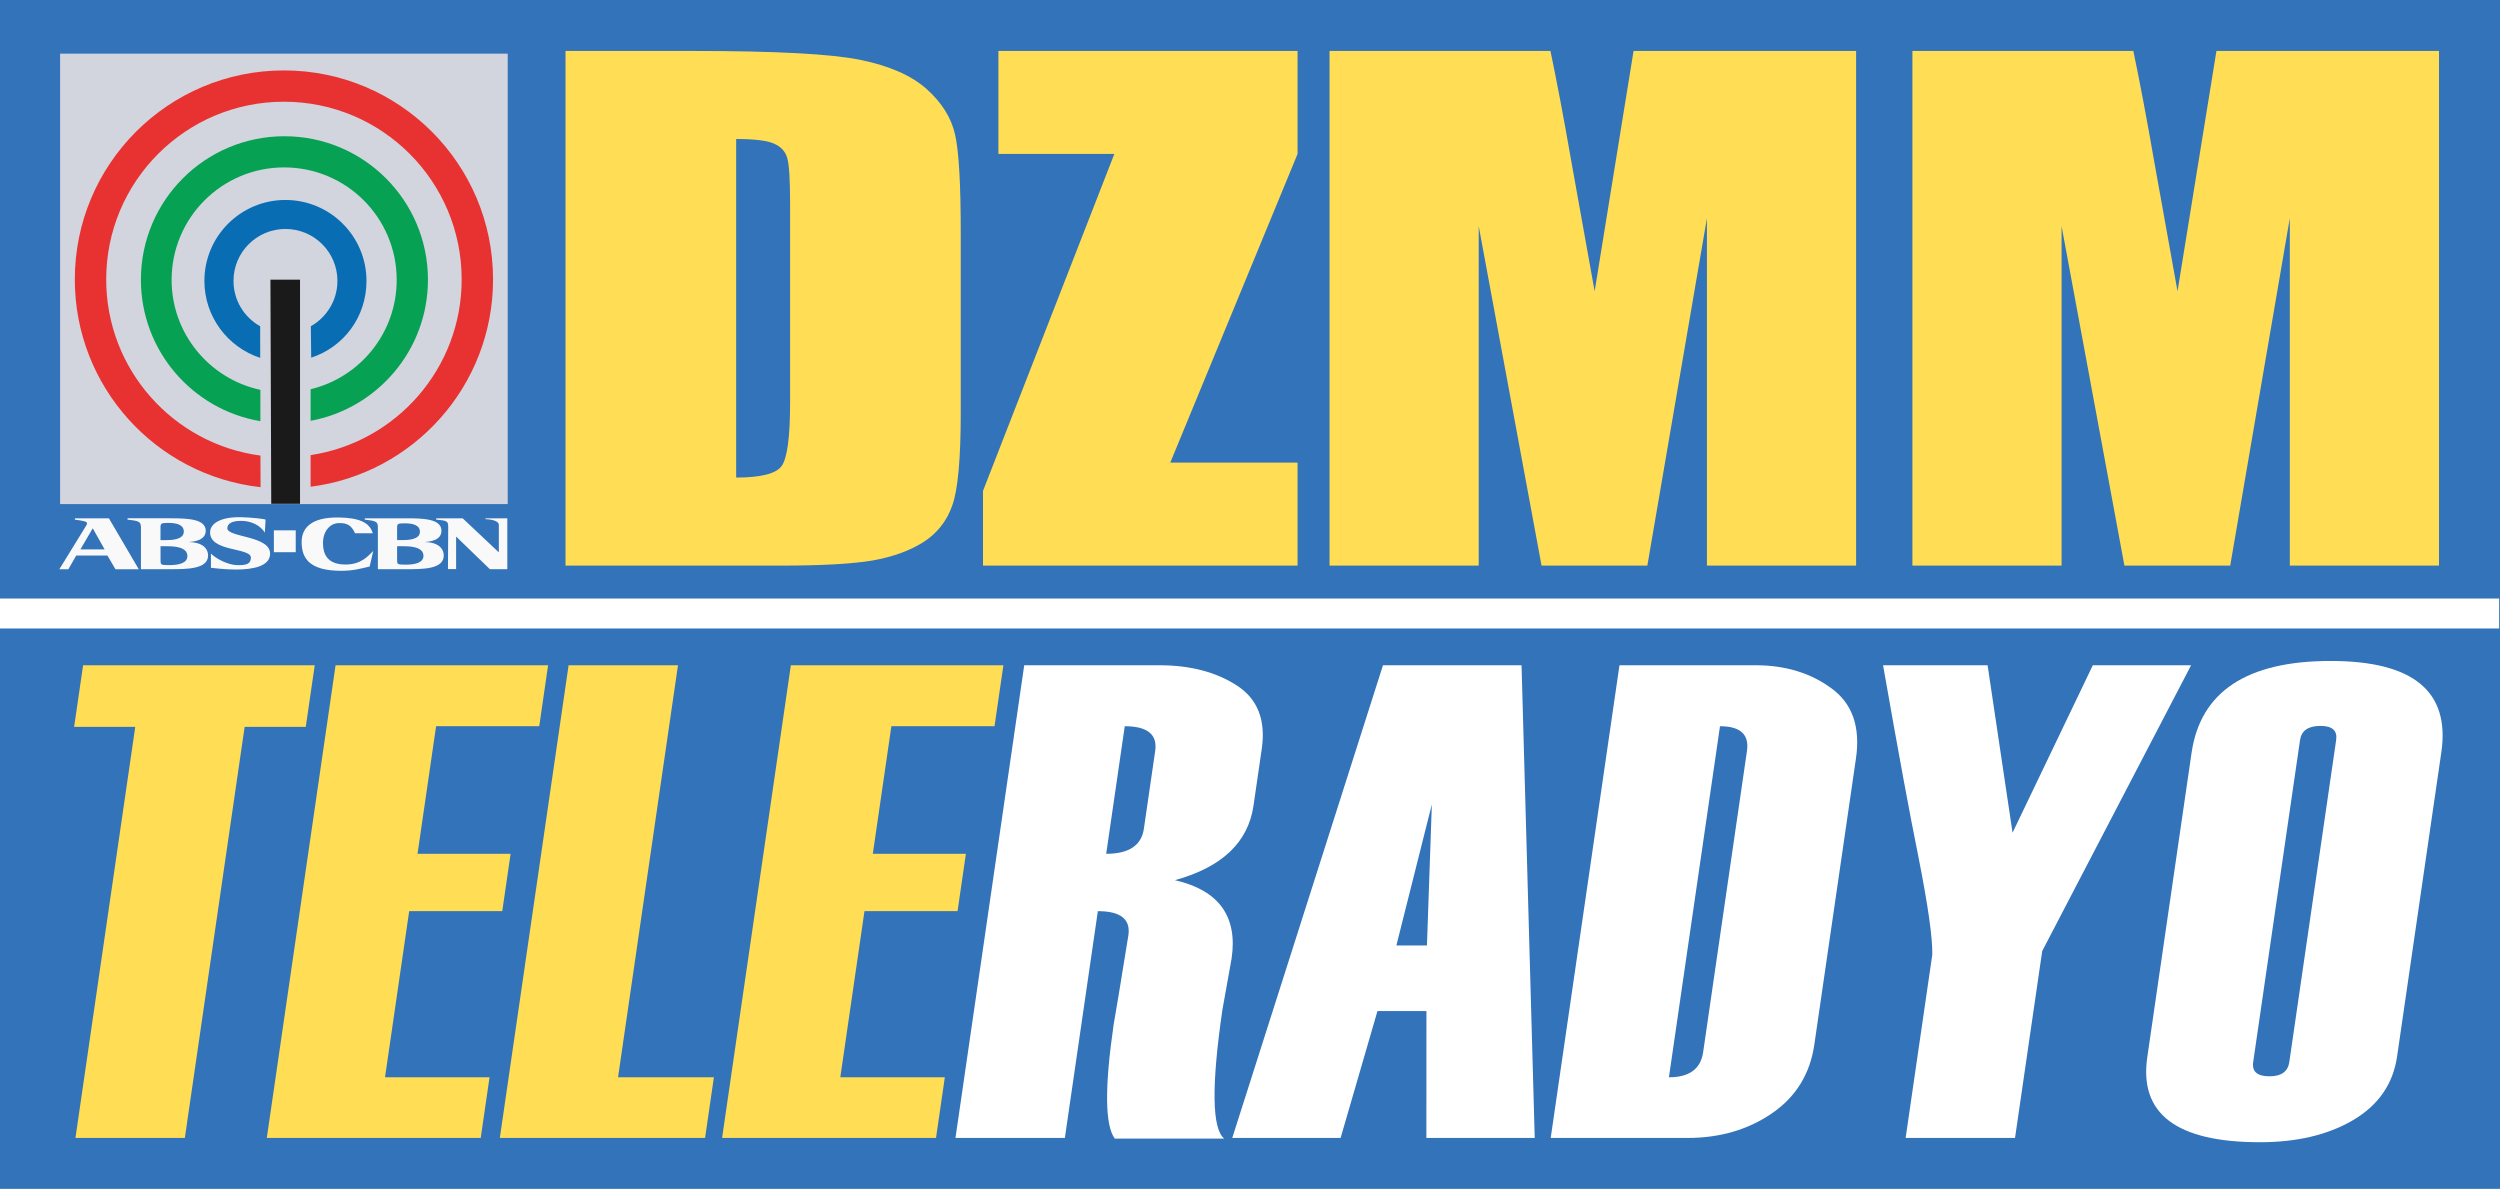 <?xml version="1.0" encoding="UTF-8" standalone="no"?>
<!-- Created with Inkscape (http://www.inkscape.org/) -->

<svg
   width="1840mm"
   height="875mm"
   viewBox="0 0 1840 875"
   version="1.1"
   id="svg5995"
   inkscape:version="1.4.2 (f4327f4, 2025-05-13)"
   sodipodi:docname="DZMM_TeleRadyo_(2007).svg"
   xmlns:inkscape="http://www.inkscape.org/namespaces/inkscape"
   xmlns:sodipodi="http://sodipodi.sourceforge.net/DTD/sodipodi-0.dtd"
   xmlns="http://www.w3.org/2000/svg"
   xmlns:svg="http://www.w3.org/2000/svg">
  <sodipodi:namedview
     id="namedview5997"
     pagecolor="#ffffff"
     bordercolor="#000000"
     borderopacity="0.25"
     inkscape:showpageshadow="2"
     inkscape:pageopacity="0.0"
     inkscape:pagecheckerboard="0"
     inkscape:deskcolor="#d1d1d1"
     inkscape:document-units="mm"
     showgrid="false"
     showguides="true"
     inkscape:zoom="0.16"
     inkscape:cx="1062.5"
     inkscape:cy="459.375"
     inkscape:window-width="1440"
     inkscape:window-height="829"
     inkscape:window-x="-8"
     inkscape:window-y="-8"
     inkscape:window-maximized="1"
     inkscape:current-layer="layer1">
    <sodipodi:guide
       position="-75.508,854.864"
       orientation="0,-1"
       id="guide22631"
       inkscape:locked="false" />
    <sodipodi:guide
       position="37.375,582.231"
       orientation="1,0"
       id="guide22746"
       inkscape:locked="false" />
  </sodipodi:namedview>
  <defs
     id="defs5992" />
  <g
     inkscape:label="Layer 1"
     inkscape:groupmode="layer"
     id="layer1"
     style="fill:#1265ab;fill-opacity:1">
    <rect
       style="fill:#3273b9;fill-opacity:1;stroke-width:11.47"
       id="rect11457"
       width="1840.343"
       height="877.582"
       x="0"
       y="0" />
    <rect
       style="fill:#ffffff;fill-opacity:1;stroke-width:11.545"
       id="rect21528"
       width="1843.025"
       height="22.055"
       x="-3.645"
       y="440.515"
       ry="5.54"
       rx="0" />
    <g
       aria-label="DZMM"
       transform="matrix(1.214,0,0,0.952,-34.471,146.374)"
       id="text21532"
       style="font-size:503.324px;font-family:Haettenschweiler;-inkscape-font-specification:Haettenschweiler;letter-spacing:-7.408px;fill:#ffdd55;stroke-width:50.877">
      <path
         d="m 371.242,-114.363 h 77.416 q 74.958,0 101.255,6.881 26.542,6.881 40.305,22.61 13.763,15.729 17.203,35.144 3.441,19.17 3.441,75.695 V 165.316 q 0,53.576 -5.161,71.763 -4.915,17.941 -17.449,28.263 -12.534,10.076 -30.966,14.254 -18.432,3.932 -55.543,3.932 H 371.242 Z m 103.467,68.077 V 215.452 q 22.364,0 27.526,-8.847 5.161,-9.093 5.161,-48.907 V 3.112 q 0,-27.034 -1.72,-34.653 -1.72,-7.619 -7.864,-11.059 -6.144,-3.686 -23.102,-3.686 z"
         style="font-family:Impact;-inkscape-font-specification:Impact"
         id="path22737" />
      <path
         d="m 815.056,-114.363 v 79.627 L 737.886,203.901 h 77.17 v 79.627 H 624.343 v -57.754 l 79.627,-260.509 h -70.288 v -79.627 z"
         style="font-family:Impact;-inkscape-font-specification:Impact"
         id="path22739" />
      <path
         d="m 1153.683,-114.363 v 397.891 h -90.441 V 14.909 L 1027.115,283.529 H 962.97 L 924.877,21.053 V 283.529 h -90.441 v -397.891 h 133.941 q 5.898,35.881 12.534,84.543 l 14.254,101.255 23.593,-185.797 z"
         style="font-family:Impact;-inkscape-font-specification:Impact"
         id="path22741" />
      <path
         d="m 1507.056,-114.363 v 397.891 h -90.441 V 14.909 l -36.127,268.62 h -64.144 L 1278.25,21.053 V 283.529 h -90.441 v -397.891 h 133.941 q 5.898,35.881 12.534,84.543 l 14.254,101.255 23.593,-185.797 z"
         style="letter-spacing:-13.229px"
         id="path22743" />
    </g>
    <g
       id="Layer_1-2"
       data-name="Layer 1"
       transform="matrix(0.269,0,0,0.269,43.676,39.489)">
      <path
         id="path907-0"
         d="m 586.89,1304.18 h 59.87 c -0.12,20 0,39.87 0,59.87 h -59.74 c 0,-20 0,-39.99 -0.12,-59.87 v 0 z"
         style="fill:#f9f9f9" />
      <path
         id="path223-9"
         d="m 57.54,1356.44 h 66.37 l -32.51,-57.78 -33.86,57.78 m 13.13,-60.6 c 2.45,-3.68 5.15,-7.85 5.15,-11.16 0,-5.4 -16.07,-7.24 -33.37,-9.69 v -3.56 h 93.23 l 81.58,139.24 h -63.79 l -21.84,-37.42 h -85.5 l -21.47,37.42 H 0 l 70.66,-114.83 z"
         style="fill:#f9f9f9" />
      <path
         id="path225-4"
         d="m 276.88,1385.15 c 0,13.25 0,14.23 23.92,14.23 25.15,0 49.56,-5.03 49.56,-24.78 0,-26.62 -40.97,-26.99 -59.38,-26.99 h -14.11 v 37.54 m 0,-54.1 h 14.11 c 16.19,0 49.56,-1.1 49.56,-23.43 0,-18.77 -19.63,-23.68 -42.69,-23.68 -19.87,0 -21.1,1.47 -21.1,13.62 v 33.49 z m -53.73,-36.07 c 0,-15.95 -8.22,-16.56 -36.68,-20.12 v -3.56 h 119.12 c 46.62,0 94.95,2.09 94.95,34.1 0,27.23 -33.98,29.57 -45.51,30.79 v 0.25 c 26.99,-0.25 51.89,11.29 51.89,36.93 0,37.42 -59.01,37.17 -103.66,37.17 h -79.99 v -115.56 z"
         style="fill:#f9f9f9" />
      <path
         id="path227-8"
         d="m 924.13,1384.17 c 0,12.88 0,13.99 23.43,13.99 24.66,0 48.7,-4.91 48.7,-24.17 0,-26.01 -40.12,-26.38 -58.27,-26.38 h -13.86 v 36.56 m 0,-53.24 h 13.86 c 15.83,0 48.58,-1.1 48.58,-22.82 0,-18.28 -19.26,-23.06 -41.83,-23.06 -19.51,0 -20.61,1.35 -20.61,13.25 z m -52.63,-35.94 c 0,-15.95 -7.97,-16.56 -35.94,-20.12 v -3.56 h 116.79 c 45.64,0 93.11,2.09 93.11,34.1 0,27.23 -33.37,29.57 -44.65,30.79 v 0.25 c 26.38,-0.25 50.91,11.29 50.91,36.93 0,37.42 -57.78,37.17 -101.7,37.17 h -78.51 v -115.56 z"
         style="fill:#f9f9f9" />
      <path
         id="path229-8"
         d="m 562.23,1310.44 c -12.51,-20.36 -38.4,-32.14 -64.53,-32.14 -26.13,0 -37.42,7.36 -38.03,19.75 -1.47,26.38 120.47,19.75 116.91,72.26 -2.09,32.02 -45.88,41.22 -93.97,41.22 -26.13,0 -61.58,-3.93 -67.84,-4.78 v -38.89 c 14.48,14.23 45.76,30.79 71.15,31.53 25.15,0.74 38.15,-3.07 38.15,-20.36 0,-28.71 -115.07,-14.72 -111.51,-71.4 1.47,-22.7 29.81,-41.1 87.22,-39.26 24.29,0.74 62.32,4.29 64.41,6.75 l -1.96,35.33"
         style="fill:#f9f9f9" />
      <path
         id="path231-2"
         d="m 849.05,1403.3 c -24.9,5.64 -44.41,11.41 -76.06,11.65 -91.52,0.49 -110.04,-36.56 -110.04,-78.64 0,-37.66 25.15,-68.58 101.94,-67.23 51.28,0.86 83.91,11.65 92.62,43.18 h -48.46 c -8.22,-17.54 -17.91,-29.57 -46.74,-27.72 -22.45,1.47 -40.97,22.7 -40.97,54.35 0,29.32 11.04,58.88 61.34,58.88 42.69,0 61.34,-22.33 76.18,-37.17 l -9.81,42.69"
         style="fill:#f9f9f9" />
      <path
         id="path233-4"
         d="m 1225.42,1271.42 c 0,-0.12 0.12,-0.12 0,0 h -59.38 v 2.33 c 0,0 34.59,0.12 36.44,14.84 v 75.94 l -99,-93.23 h -72.5 v 3.56 c 29.2,2.94 33,3.44 33,20 l -0.74,115.32 22.33,0.12 v -89.06 l 92.38,89.31 h 47.72 v -139.12 h -0.25"
         style="fill:#f9f9f9" />
      <g
         id="g251-5">
        <rect
           id="rect235-5"
           class="cls-2"
           x="2.09"
           width="1224.68"
           height="1232.41"
           style="fill:#d2d5de"
           y="0" />
        <path
           id="path239-1"
           class="cls-4"
           d="m 687.48,1098.45 c 233.95,-35.21 413.3,-237.01 413.3,-480.65 0,-268.54 -217.63,-486.29 -486.29,-486.29 -268.66,0 -486.29,217.75 -486.29,486.29 0,246.58 183.77,450.35 422.01,481.88 l 0.37,86.49 C 264.62,1154.4 42.33,911.99 42.33,617.81 42.32,301.91 298.47,45.88 614.49,45.88 c 316.02,0 572.17,256.03 572.17,571.92 0,290.99 -217.63,531.44 -499.17,567.14 v -86.49 z"
           style="fill:#e83231" />
        <path
           id="path243-7"
           class="cls-1"
           d="M 687.73,918.12 C 822.8,885.61 923.02,764.04 923.02,619.03 923.02,449 785.25,311.23 615.1,311.23 c -170.15,0 -307.92,137.77 -307.92,307.8 0,147.58 104.03,270.99 242.9,300.8 v 85.75 C 364.47,974.3 223.15,812.85 223.15,618.53 c 0,-216.77 175.8,-392.57 392.69,-392.57 216.89,0 392.69,175.8 392.69,392.57 0,192.36 -138.38,352.33 -321.05,386.06 V 918.1 h 0.25 z"
           style="fill:#07a153" />
        <path
           id="path247-1"
           class="cls-3"
           d="m 688.1,745.75 c 43.3,-24.29 72.75,-70.78 72.75,-124.03 0,-78.39 -63.67,-142.06 -142.18,-142.06 -78.51,0 -142.18,63.67 -142.18,142.06 0,53.36 29.44,99.86 72.99,124.15 l 0.12,86.49 C 460.9,803.41 396.87,719.99 396.87,621.72 c 0,-122.31 99.37,-221.43 221.68,-221.43 122.31,0 221.8,99.12 221.8,221.43 0,98.63 -62.2,181.07 -151.26,210.02 l -0.98,-86 z"
           style="fill:#096db3" />
        <polyline
           id="polyline249-1"
           points="577.56 618.41 579.77 1231.55 658.53 1231.55 658.53 618.41 577.56 618.41"
           style="fill:#1a1a1a" />
      </g>
    </g>
  </g>
  <g
     aria-label="TELERADYO"
     transform="matrix(1.948,0,-0.269,1.849,2.883,-16.431)"
     id="text21280"
     style="font-size:268.721px;font-family:Haettenschweiler;-inkscape-font-specification:Haettenschweiler;fill:#ffffff;stroke-width:27.163">
    <path
       d="M 155.228,298.228 H 132.135 V 461.848 H 90.803 V 298.228 H 67.71 v -24.537 h 87.518 z"
       style="fill:#ffdd55;stroke-width:27.163"
       id="path21359" />
    <path
       d="M 243.927,461.848 H 163.101 V 273.691 h 80.301 v 24.274 h -38.97 v 50.779 h 35.165 v 22.831 h -35.165 v 66.131 h 39.495 z"
       style="fill:#ffdd55;stroke-width:27.163"
       id="path21361" />
    <path
       d="M 328.69,461.848 H 251.144 V 273.691 h 41.332 v 164.014 h 36.214 z"
       style="fill:#ffdd55;stroke-width:27.163"
       id="path21363" />
    <path
       d="M 415.945,461.848 H 335.119 V 273.691 h 80.301 v 24.274 h -38.97 v 50.779 h 35.165 v 22.831 h -35.165 v 66.131 h 39.495 z"
       style="fill:#ffdd55;stroke-width:27.163"
       id="path21365" />
    <path
       d="m 524.851,462.111 h -41.332 q -6.692,-8.004 -6.692,-45.399 v -0.262 l 0.262,-11.284 q 0.394,-23.487 0.394,-24.012 0,-9.578 -12.859,-9.578 v 90.273 h -41.332 V 273.691 h 51.041 q 17.451,0 30.31,8.004 12.99,8.004 12.99,25.324 v 22.568 q 0,21.912 -25.586,29.654 25.717,6.036 25.717,31.097 l -0.656,20.6 q 0,45.137 7.741,51.172 z M 477.484,338.772 v -30.966 q 0,-9.841 -12.859,-9.841 v 50.779 q 12.859,0 12.859,-9.972 z"
       style="stroke-width:27.163"
       id="path21367" />
    <path
       d="m 642.154,461.848 h -40.938 l -6.954,-50.516 H 575.761 l -6.954,50.516 h -40.938 l 30.966,-188.157 h 52.353 z m -51.304,-76.627 -5.905,-56.158 -5.642,56.158 z"
       style="stroke-width:27.163"
       id="path21369" />
    <path
       d="M 648.19,461.848 V 273.691 h 51.435 q 16.795,0 29.916,9.185 13.121,9.054 13.121,27.948 v 113.892 q 0,17.582 -12.334,27.423 -12.203,9.71 -30.441,9.71 z m 52.878,-34.115 V 307.806 q 0,-9.841 -11.547,-9.841 v 139.74 q 11.547,0 11.547,-9.972 z"
       style="stroke-width:27.163"
       id="path21371" />
    <path
       d="m 864.164,273.691 -27.03,75.84 -13.515,37.92 v 74.397 h -41.332 V 388.895 q -1.181,-9.972 -10.628,-38.97 -8.135,-24.537 -23.88,-76.234 h 39.495 l 18.632,66.655 21.125,-66.655 z"
       style="stroke-width:27.163"
       id="path21373" />
    <path
       d="M 869.15,429.702 V 308.593 q 0,-36.608 47.499,-36.608 46.842,0 46.842,36.346 v 121.108 q 0,16.401 -13.121,25.324 -12.99,8.791 -33.984,8.791 -47.236,0 -47.236,-33.853 z m 53.928,1.968 V 303.476 q 0,-5.642 -6.692,-5.642 -6.954,0 -6.954,5.642 v 128.194 q 0,5.642 6.954,5.642 6.692,0 6.692,-5.642 z"
       style="stroke-width:27.163"
       id="path21375" />
  </g>
</svg>
